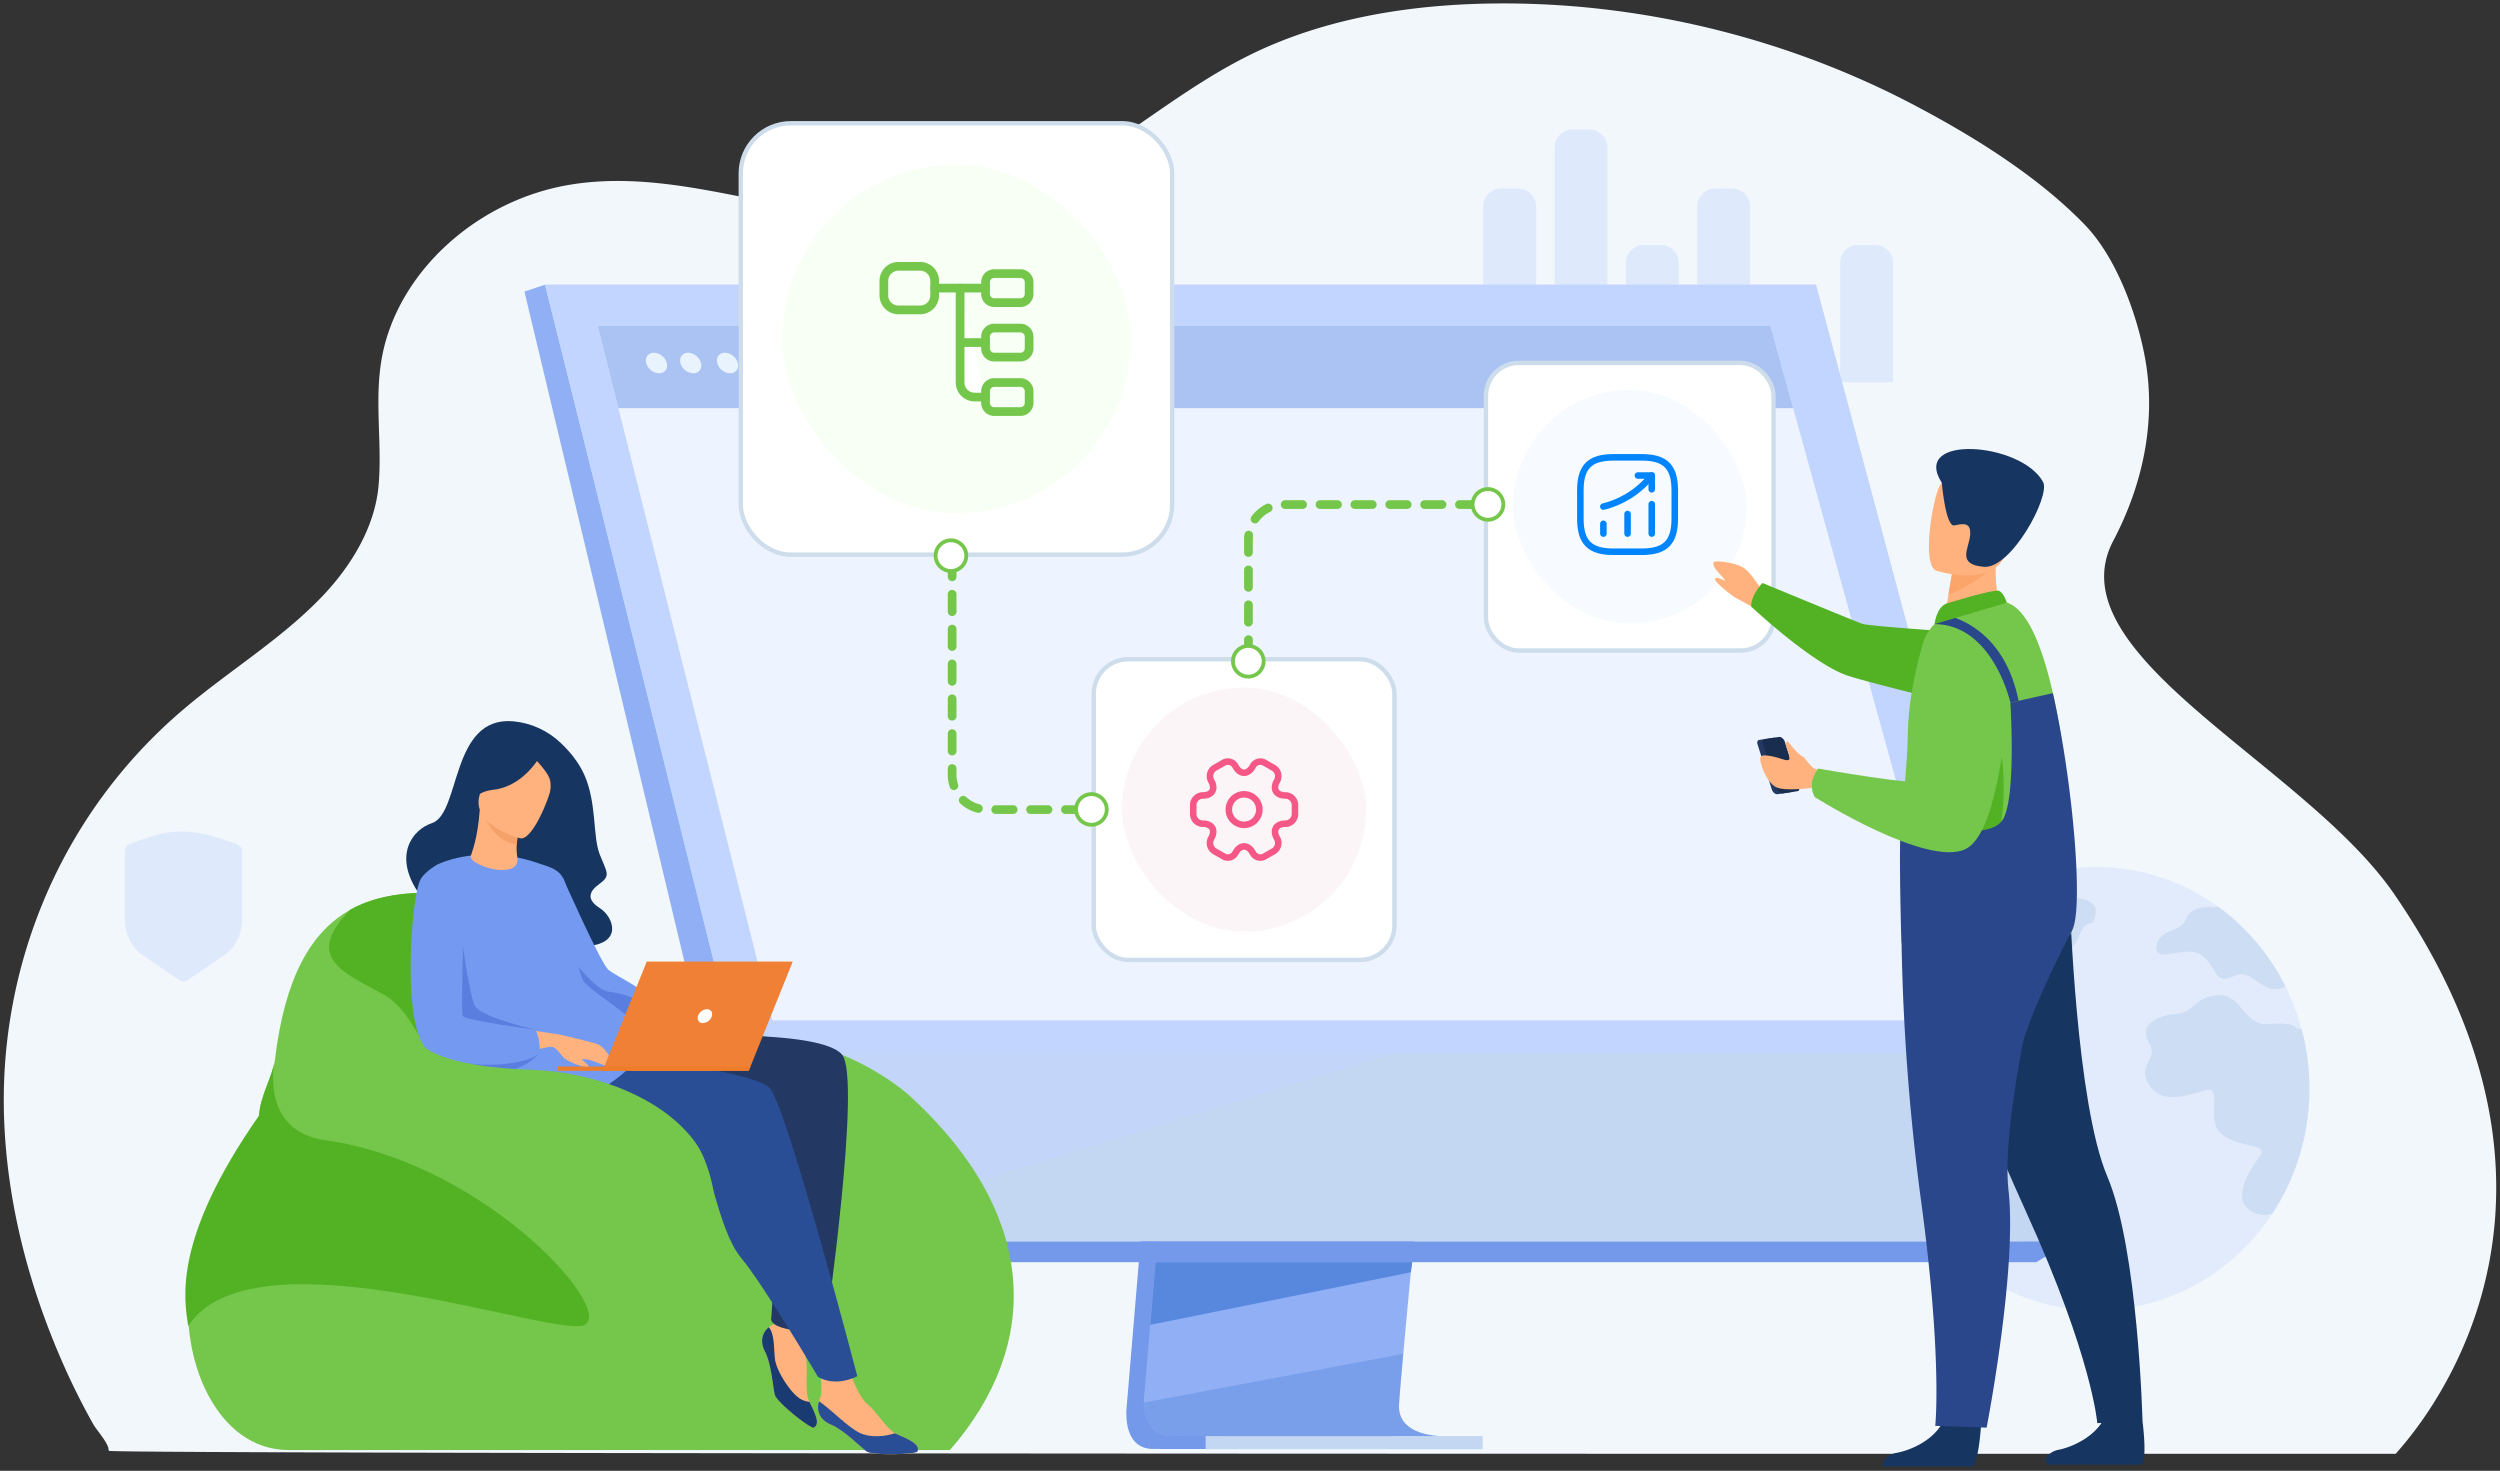 <svg xmlns="http://www.w3.org/2000/svg" width="634" height="373" fill="none"><rect width="100%" height="100%" fill="#333333" stroke="none"/><g clip-path="url(#a)"><path d="M607.572 368.685c-37.233 0-579.62.124-579.934-.756l-.053-.111a.542.542 0 0 1-.053-.163c0-1.651-3.056-5.008-3.87-6.452a177.855 177.855 0 0 1-8.767-17.895C6.739 324.117 1.67 303.701 1.022 283.112c-1.203-38.289 14.382-76.786 45.5-103.215 11.482-9.75 24.786-17.781 35.097-28.552 7.486-7.825 13.434-17.661 14.38-28.13.992-10.941-1.186-21.85.918-32.905 4.134-21.58 24.356-39.851 48.213-43.56 23.037-3.582 45.403 5.085 68.01 7.442 22.168 2.311 40.976-.95 59.851-12.23 15.385-9.195 28.973-20.876 45.279-28.657C337.7 4.048 360.079.793 382.043.87c36.221.133 72.227 9.35 103.488 25.831 15.354 8.093 31.415 18.136 43.192 30.32 8.044 8.33 13.183 22.684 15.207 33.498 2.984 15.927-.374 32.122-8.002 46.621-15.236 28.944 48.604 56.589 71.273 89.642 57.661 84.031.895 140.811.371 141.903z" fill="#F2F7FC"/><g opacity=".8"><path d="M585.66 276.083a58.81 58.81 0 0 1-.871 10.126c-2.082 11.823-7.748 22.639-16.166 30.865-8.419 8.225-19.147 13.426-30.612 14.84-11.465 1.414-23.064-1.033-33.095-6.983-10.032-5.95-17.968-15.089-22.646-26.078a56.67 56.67 0 0 1-2.751-8.084 58.854 58.854 0 0 1-.634-26.639c0-.043.018-.086.027-.132 2.862-13.456 10.36-25.353 21.077-33.443a53.855 53.855 0 0 1 3.426-2.385c8.493-5.444 18.274-8.319 28.247-8.303 1.371 0 2.732.054 4.081.161 1.883.143 3.756.392 5.613.743 7.594 1.433 14.802 4.555 21.131 9.152 5.919 4.288 10.956 9.762 14.819 16.102a60.204 60.204 0 0 1 2.317 4.193 57.215 57.215 0 0 1 4.117 10.932 58.575 58.575 0 0 1 1.92 14.933z" fill="#DFE9FC"/><path d="M513.315 250.916c-2.155 3.554.889 9.722-5.566 8.04-6.455-1.681-10.414-2.431-10.773 1.306-.359 3.736 4.849 3.742 4.849 7.667 0 3.924-2.336 5.226-5.928 3.36-3.592-1.867-4.623-4.576-8.799-2.894-4.176 1.681-6.6.561-7.542-2.805a5.112 5.112 0 0 0-.67-1.472c0-.043.018-.086.026-.132 2.862-13.456 10.361-25.353 21.078-33.443a53.292 53.292 0 0 1 3.426-2.385c1.683.065 3.696.731 5.412 2.941 3.769 4.862 6.283 2.431 5.388 8.04-.895 5.609.536 6.356 3.589 6.171 3.052-.185 6.647-.188 7.003 2.243.355 2.431-9.339-.191-11.493 3.363zM513.691 276.88s-3.26 3.943-6.066 1.678c-2.807-2.265-1.959-3.684-6.073-2.265-4.113 1.42-5.927-.925-8.031.852-2.105 1.777-.398 2.009-1.856 5.791-1.458 3.783-4.472 4.388-2.142 8.164 2.329 3.777 6.662 1.833 8.944 3.832 2.282 2 1.538 3.953 4.386 4.764 2.848.812 5.572-2.076 5.631 1.506.059 3.582-1.043 7.096 2.498 10.413 3.542 3.317 2.881 4.085 6.521 5.705 3.639 1.62 8.001.16 7.441-2.117-.56-2.277-5.245-2.736-5.334-5.31-.089-2.573 2.403-2.357 1.402-5.664-1.002-3.308 1.793-5.094.85-7.233-.942-2.138-6.324-2.869-5.699-5.023.625-2.153 5.495-.33 5.761-4.884.267-4.554-2.691-6.171-2.255-10.623.436-4.452-5.477-2.317-5.978.414zM585.661 276.084a58.811 58.811 0 0 1-.872 10.126c-1.352 7.733-4.257 15.082-8.523 21.567a5.95 5.95 0 0 1-4.318-.12c-6.734-2.805-1.752-10.376.942-14.162 2.694-3.786-4.173-2.105-9.157-5.61-4.985-3.505.539-12.899-4.579-11.357-5.119 1.543-11.313 3.505-14.276-1.681-2.964-5.187 2.694-6.029.133-10.376-2.561-4.348 1.482-6.872 6.6-7.291 5.118-.42 4.446-4.209 10.776-4.77 6.33-.562 6.194 7.852 13.197 7.294 7.003-.559 6.689 1.12 6.689 1.12a3.173 3.173 0 0 1 1.464.308 58.547 58.547 0 0 1 1.924 14.952zM579.619 250.213c-5.823 2.949-8.162-5.073-13.141-2.663-4.978 2.41-4.149-2.243-8.087-5.245-3.939-3.002-11.855 2.431-11.496-2.243.358-4.674 6.286-3.363 7.542-7.097 1.257-3.733 7.006-2.804 7.006-2.804a3.69 3.69 0 0 1 1.043-.247c5.919 4.289 10.957 9.763 14.819 16.103a59.019 59.019 0 0 1 2.314 4.196zM530.554 234.09s3.053-4.588-1.796-5.939-4.757.416-8.529 0c-3.773-.417-5.252 2.619-2.425 5.939 2.828 3.32 5.119 9.685 7.676 6.291 2.558-3.394 2.066-5.964 5.074-6.291z" fill="#C4D7F2"/></g><path d="M389.561 52.407a4.604 4.604 0 0 0-4.604-4.604h-4.212a4.604 4.604 0 0 0-4.604 4.604v44.53h13.42v-44.53zM425.741 66.703a4.604 4.604 0 0 0-4.604-4.604h-4.213a4.605 4.605 0 0 0-4.604 4.604V96.94h13.421V66.703zM443.832 52.407a4.604 4.604 0 0 0-4.604-4.604h-4.213a4.605 4.605 0 0 0-4.604 4.604v44.53h13.421v-44.53zM461.923 84.121a4.605 4.605 0 0 0-4.604-4.604h-4.213a4.604 4.604 0 0 0-4.604 4.604v12.816h13.421V84.121zM407.652 37.448a4.604 4.604 0 0 0-4.604-4.604h-4.212a4.604 4.604 0 0 0-4.604 4.604v59.49h13.42v-59.49zM480.074 66.703a4.605 4.605 0 0 0-4.605-4.604h-4.212a4.604 4.604 0 0 0-4.604 4.604V96.94h13.421V66.703zM32.92 214.059c-.771.307-1.268 1.013-1.268 1.793v17.303a11.471 11.471 0 0 0 1.11 4.98 10.771 10.771 0 0 0 3.123 3.894l9.567 6.514a1.94 1.94 0 0 0 1.07.324 1.94 1.94 0 0 0 1.07-.324l9.566-6.514a10.76 10.76 0 0 0 3.121-3.895 11.472 11.472 0 0 0 1.107-4.979v-17.256c0-.803-.529-1.526-1.33-1.818-11.622-4.227-16.28-4.336-27.142-.022h.005z" fill="#DFE9FC"/><path d="m301.257 172.312-15.496 183.973s-1.625 11.153 6.684 11.172c13.66.031 67.977 0 67.977 0s-10.28-2.32-10.156-7.544c.145-6.171 18.109-189.341 18.109-189.341l-67.118 1.74z" fill="#7599EA"/><path d="M365.545 364.193c-2.688 0-55.281.096-68.595-.074-5.797-.071-6.813-5.146-6.863-8.429-.018-.917.041-1.833.176-2.74l.405-4.782 1.026-12.188.908-10.768 1.165-13.835.983-11.678 11.009-130.728 67.128-1.737s-7.564 76.66-12.916 132.465a8943.42 8943.42 0 0 0-1.693 17.744c-.171 1.777-.335 3.512-.492 5.205a6353.814 6353.814 0 0 0-1.918 20.682c-.683 7.525-1.085 12.341-1.088 13.245-.006.5.037.999.13 1.49 1.115 5.863 9.625 6.128 10.635 6.128z" fill="#90AFF4"/><path d="m138.231 72.201 37.743 151.388 5.167 20.73 17.581 70.514H525.31L460.518 72.201H138.231z" fill="#C4D7F2"/><path d="M138.231 72.201 133 73.941 191.766 320.1l6.956-5.267-60.491-242.632z" fill="#90AFF4"/><path d="M191.767 320.099h324.579l8.964-5.267H198.722l-6.955 5.267z" fill="#7599EA"/><path d="M305.749 367.527h70.276v-3.335h-70.276v3.335z" fill="#C4D7F2"/><path d="m358.159 320.1-.361 2.548-66.093 13.332.909-10.768.432-5.112h65.113z" fill="#5888DD"/><path opacity=".4" d="M365.544 364.193c-2.688 0-55.281.096-68.595-.074-5.797-.071-6.814-5.146-6.863-8.429l65.78-12.36c-.682 7.525-1.084 12.342-1.087 13.246-.006.499.037.999.129 1.49 1.116 5.862 9.625 6.127 10.636 6.127z" fill="#5888DD"/><path d="M138.231 72.201h322.287l52.29 195H186.845l-48.614-195z" fill="#C2D5FF"/><path d="M497.609 258.749h-301.76l-10.784-42.893-4.171-16.599-1.7-6.767-11.083-44.08-.575-2.296-5.858-23.301-2.62-10.425-2.237-8.892-5.241-20.852h297.41l5.757 20.852 2.453 8.892 2.877 10.425 18.962 68.684v.003l1.607 5.819.748 2.703 13.092 47.416 3.123 11.311z" fill="#EDF3FF"/><path d="M454.747 103.496H156.821l-5.241-20.852h297.41l5.757 20.852z" fill="#AAC3F3"/><path d="M163.883 92.068c-.361-1.438.516-2.607 1.959-2.607a3.571 3.571 0 0 1 3.26 2.607c.358 1.441-.516 2.607-1.959 2.607a3.562 3.562 0 0 1-3.26-2.607zM172.554 92.068c-.359-1.438.519-2.607 1.962-2.607a3.574 3.574 0 0 1 3.26 2.607c.358 1.441-.519 2.607-1.959 2.607a3.572 3.572 0 0 1-3.263-2.607zM181.888 92.068c-.362-1.438.516-2.607 1.959-2.607a3.571 3.571 0 0 1 3.26 2.607c.361 1.441-.516 2.607-1.959 2.607a3.566 3.566 0 0 1-3.26-2.607z" fill="#E9F3FE"/><path opacity=".5" d="m353.23 267.197-154.799 47.52-11.057-47.52H353.23z" fill="#C2D5FF"/><path d="M73.179 367.73H240.91c23.385-26.835 22.415-59.505-9.49-89.173-5.728-5.325-15.724-11.057-23.8-12.978-14.88-3.544-31.755-4.343-31.888-4.433-.047 0-18.758-2.619-24.087-9.1-16.577-20.133-20.836-23.013-20.836-23.013-16.897-3.297-31.31-4.266-41.995 1.701-9.899 5.535-16.6 17.037-19.109 38.146-.475 4.008-3.821 9.291-3.989 13.988-6.018 15.961-15.5 29.609-17.5 42.5-2.91 18.724 6.5 42.362 24.962 42.362z" fill="#75C74C"/><path d="M97.179 252.143c10.254 5.578 11.374 23.948 27.432 28.692 16.058 4.743 43.287 4.312 58.739 21.045 14.904 16.148 31.347-24.934 24.268-36.485-14.88-3.528-31.755-4.343-31.885-4.413-.05-.02-22.89-.111-28.222-6.561-16.58-20.044-16.711-25.408-16.711-25.408-16.897-3.281-31.31-4.246-41.995 1.693-11.772 12.153-1.876 15.861 8.374 21.437zM47.718 336.284c16-24.417 86.9 1.129 99.412 0 11.501-1.039-22.415-41.126-64.507-47.102-17.008-2.412-12.933-19.963-12.926-20.504-.475 3.975-3.809 9.502-3.98 14.189-22 31.5-19 46.5-18 53.417z" fill="#53B224"/><path d="M193.986 342.724c1.646 3.17 2.007 8.996 2.505 10.97.499 1.975 9.113 8.686 9.853 8.352 1.887-.852.083-4.133-1.068-6.531l-.133-.287c-1.138-2.419-.161-7.814-.75-10.603-.588-2.79 2.242-10.286 2.242-10.286l-4.764-6.013s-3.346 6.347-5.744 7.52a5.8 5.8 0 0 0-1.164.741c-1.626 1.347-2.329 3.531-.977 6.137z" fill="#FFB27D"/><path d="M130.142 182.919c4.593.425 8.9 2.411 12.204 5.626 2.104 2.004 4.439 4.764 5.881 8.051 3.145 7.162 2.061 15.496 3.857 20.066 1.797 4.57 2.874 5.369 0 7.44-2.874 2.071-3.345 4.042.08 6.237 3.426 2.194 5.972 9.019-3.613 9.627-9.584.608-28.161-2.879-30.55-4.65-2.389-1.77-8.912-4.399-12.043-9.133-6.253-9.467-1.272-15.824 3.556-17.428 7.363-2.435 4.66-27.172 20.628-25.836z" fill="#163560"/><path d="M142.723 222.568s9.501 21.42 11.481 23.284c1.981 1.864 11.251 5.502 10.418 8.622-.833 3.12-7.811 6.137-10.729 5.408-2.917-.728-10.31-13.312-10.31-13.312l-.86-24.002z" fill="#739AF0"/><path d="M163.85 256.359s-.516-3.675-9.521-4.874c-4.995-.668-13.359-14.575-13.359-14.575l8.364 21.944 8.099 3.498 6.417-5.993z" fill="#5A7DE0"/><path d="M160.19 263.274s46.9-3.281 53.323 4.152c5.098 5.9-4.185 70.322-4.185 70.322s-12.763.371-13.767-3.006c0 0 2.382-31.278.388-36.686-1.994-5.409-.736-12.895-.736-12.895s-24.97 3.732-32.892 1.841c-7.922-1.891-2.131-23.728-2.131-23.728z" fill="#233862"/><path d="M210.732 361.281c3.302 1.36 7.36 5.575 9 6.768 1.639 1.193 12.578.772 12.93.037.926-1.938-2.894-3.318-5.323-4.433l-.107-.05c-2.402-1.21-5.088-5.84-7.306-7.563-2.218-1.724-4.935-9.304-4.935-9.304l-7.52-1.523s1.549 7.015.468 9.444a5.679 5.679 0 0 0-.261.694c-.699 2.249.06 4.697 3.054 5.93z" fill="#FFB27D"/><path d="M139.568 265.559s51.185 5.194 55.668 10.409c4.483 5.214 22.177 73.031 22.177 73.031s-5.222 2.906-9.969.19c0 0-13.539-23.006-19.527-30.228-5.989-7.223-8.123-26.083-11.315-28.114-.856-.545-30.962 2.836-42.005-5.626-11.043-8.462 4.971-19.662 4.971-19.662z" fill="#2A4E96"/><path d="M117.265 265.652a58.555 58.555 0 0 0 4.272 7.015c3.83 5.345 8.263 9.167 13.07 10.162 6.979 1.447 30.384-12.116 29.199-19.599-.645-4.072-13.649-11.391-15.747-14.364-2.097-2.973-3.345-17.765-4.479-23.808-.833-4.5-3.627-4.971-7.116-6.164-14.83-5.074-25.392.294-25.392.294-6.784 3.822-3.01 28.886 6.193 46.464z" fill="#739AF0"/><path d="M117.977 203.782a64.277 64.277 0 0 1-1.114-7.509c-.227-2.77 3.985-11.796 10.525-11.422a13.872 13.872 0 0 1 5.52 2.699c2.067 1.694 4.948 5.205.558 13.697l-1.207 2.889-14.282-.354z" fill="#163560"/><path d="M131.235 218.369c-.214 1.547-1.592 2.432-4.683 2.235-3.091-.197-7.524-2.084-7.156-3.518.335-1.256 1.706-4.205 2.272-11.691l.562.16 9.507 2.672s-.458 3.007-.689 5.876c-.177 2.386.295 3.481.187 4.266z" fill="#FFB27D"/><path d="M131.754 208.215s-.458 3.006-.689 5.876c-5.393-.578-7.862-5.723-8.819-8.542l9.508 2.666z" fill="#F4A269"/><path d="M131.957 212.598s-12.438-3.124-10.37-10.831c2.067-7.706 1.853-13.295 9.882-11.625 8.029 1.671 8.775 5.011 8.698 7.757-.077 2.746-4.921 15.317-8.21 14.699z" fill="#FFB27D"/><path d="M137.159 191.474s-4.175 7.944-12.043 8.802c-4.61.501-5.875 3.534-5.875 3.534s1.382-8.685 3.7-13.976c-.01 0 12.82-3.348 14.218 1.64z" fill="#163560"/><path d="M135.735 192.527s2.723 2.773 3.563 4.731c1.244 2.896-1.181 9.019-2.185 10.319 0 0 5.788-9.808 3.854-14.051-2.068-4.503-5.232-.999-5.232-.999z" fill="#163560"/><path d="M173.668 264.041s2.479 2.619 2.781 2.759c1.635.765 3.706.334 4.703.571.997.237.83-.37.094-.875-.736-.504-2.553-.307-1.813-.491.739-.184 4.747-.929 6.256-.524 2.385.638 4.268-.114 4.416-.358.147-.244-5.447-2.976-7.049-2.883-1.603.094-6.196-.127-6.196-.127l-3.192 1.928zM106.867 224.027s-1.488 36.412 2.8 41.53c4.159 4.951 21.92 1.594 29.597-.07a2.136 2.136 0 0 1 1.713.491c.599.538.86-3.644.86-3.644s-23.17-3.388-24.726-3.825c-2.238-.632-.669-25.723-.669-25.723l-9.575-8.759z" fill="#FFB27D"/><path d="M140.028 264.997s2.077 2.097 2.866 3.17c.79 1.072 6.31 3.006 6.434 2.445.124-.561-2.469-2.338-2.703-2.976-.234-.638-3.065-3.929-4.788-4.303-1.723-.374-1.809 1.664-1.809 1.664z" fill="#FFB27D"/><path d="M141.837 262.334s8.51 1.964 9.956 2.556c1.445.591 4.509 4.917 3.291 5.568-.766.408-4.124-1.363-5.831-1.73-1.706-.368-6.537.467-8.748-3.892-.247-.491 1.332-2.502 1.332-2.502z" fill="#FFB27D"/><path d="M210.732 361.281c3.302 1.36 7.36 5.575 9 6.768 1.639 1.193 12.578.772 12.93.037.926-1.938-2.894-3.317-5.323-4.433l-.107-.05-.334-.114s-4.714 1.67-8.632 0c-3.057-1.309-7.59-6.167-10.581-8.137-.706 2.248.053 4.696 3.047 5.929z" fill="#2A4E96"/><path d="M193.986 342.725c1.646 3.17 2.007 8.996 2.505 10.97.499 1.975 9.113 8.686 9.853 8.352 1.887-.852.083-4.132-1.068-6.531a5.381 5.381 0 0 1-2.632-.979c-2.155-1.433-5.811-6.845-6.136-10.038-.268-2.606-.1-6.347-1.545-7.907-1.626 1.343-2.329 3.527-.977 6.133z" fill="#193B72"/><path d="M152.81 271.558h37.077l11.154-27.697h-37.02l-11.211 27.697z" fill="#EF8035"/><path d="M190.321 270.475h-48.96v1.082h48.525l.435-1.082z" fill="#ED7D2B"/><path d="M180.53 257.694c.277-.973-.285-1.764-1.262-1.764a2.533 2.533 0 0 0-2.271 1.764c-.278.975.284 1.763 1.261 1.763a2.535 2.535 0 0 0 2.272-1.763z" fill="#fff"/><path d="M117.265 265.652a58.488 58.488 0 0 0 4.272 7.016c11.883-.445 14.746-5.238 14.746-5.238l-19.018-1.778zM135.729 261.119s-13.566-3.107-15.252-6.013c-1.686-2.907-4.045-22.305-4.045-22.305l-5.66 7.245 1.144 17.037s6.46 6.377 6.875 6.147c.414-.231 16.938-2.111 16.938-2.111z" fill="#5A7DE0"/><path d="M111.072 219.197s-3.215 1.614-4.456 3.879c-2.342 4.302-4.874 37.648 1.827 43.156 6.701 5.509 26.154 4.41 28.436.508 0 0 .157-3.655-1.158-5.622 0 0-17.51-2.308-18.292-3.411-.783-1.102.568-24.72-.258-26.868-.826-2.148-6.099-11.642-6.099-11.642z" fill="#739AF0"/><path d="M108.162 265.865s5.055 4.73 26.208 5.409c16.54.531 33.959 7.188 42.099 18.627 2.268 3.186 3.837 8.441 4.436 11.979 1.107 6.501-40.145 16.606-40.814 15.664-.669-.942-27.168-23.682-27.168-23.682l-4.761-27.997z" fill="#75C74C"/><rect x="376.834" y="92.039" width="72.937" height="72.937" rx="8.332" fill="#fff"/><rect x="376.834" y="92.039" width="72.937" height="72.937" rx="8.332" stroke="#CEDDEB" stroke-width="1.105"/><rect x="383.686" y="98.891" width="59.234" height="59.234" rx="29.617" fill="#F7FBFF"/><path d="M406.619 135.317v-2.478M412.749 135.317v-4.957M418.879 135.317v-7.447M418.878 120.592l-.55.646a22.604 22.604 0 0 1-11.709 7.231" stroke="#0085FF" stroke-width="1.658" stroke-linecap="round"/><path d="M415.371 120.592h3.508v3.496" stroke="#0085FF" stroke-width="1.658" stroke-linecap="round" stroke-linejoin="round"/><path d="M409.158 139.926h7.183c5.986 0 8.38-2.394 8.38-8.38v-7.183c0-5.986-2.394-8.381-8.38-8.381h-7.183c-5.986 0-8.381 2.395-8.381 8.381v7.183c0 5.986 2.395 8.38 8.381 8.38z" stroke="#0085FF" stroke-width="1.658" stroke-linecap="round" stroke-linejoin="round"/><rect x="187.861" y="31.258" width="109.405" height="109.405" rx="12.709" fill="#fff"/><rect x="187.861" y="31.258" width="109.405" height="109.405" rx="12.709" stroke="#CEDDEB" stroke-width="1.105"/><rect x="198.359" y="41.756" width="88.408" height="88.408" rx="44.204" fill="#F8FFF5"/><path d="M233.354 78.592h-5.526a3.694 3.694 0 0 1-3.683-3.684v-3.683a3.694 3.694 0 0 1 3.683-3.684h5.526a3.694 3.694 0 0 1 3.683 3.684v3.683a3.694 3.694 0 0 1-3.683 3.684zM258.772 76.75h-6.631a2.216 2.216 0 0 1-2.21-2.21v-2.947c0-1.216.994-2.21 2.21-2.21h6.631c1.215 0 2.21.994 2.21 2.21v2.947c0 1.216-.995 2.21-2.21 2.21zM258.772 90.564h-6.631a2.216 2.216 0 0 1-2.21-2.21v-2.948c0-1.215.994-2.21 2.21-2.21h6.631c1.215 0 2.21.995 2.21 2.21v2.947c0 1.216-.995 2.21-2.21 2.21z" stroke="#75C74C" stroke-width="2.21" stroke-linecap="round" stroke-linejoin="round"/><path d="M237.037 73.066h12.893" stroke="#75C74C" stroke-width="2.21" stroke-miterlimit="10" stroke-linecap="round" stroke-linejoin="round"/><path d="M243.483 73.066V97.01a3.695 3.695 0 0 0 3.684 3.684h2.763" fill="#fff"/><path d="M243.483 73.066V97.01a3.695 3.695 0 0 0 3.684 3.684h2.763M243.483 86.88h6.447" stroke="#75C74C" stroke-width="2.21" stroke-miterlimit="10" stroke-linecap="round" stroke-linejoin="round"/><path d="M258.772 104.378h-6.631a2.216 2.216 0 0 1-2.21-2.21v-2.947c0-1.216.994-2.21 2.21-2.21h6.631c1.215 0 2.21.994 2.21 2.21v2.947c0 1.215-.995 2.21-2.21 2.21z" stroke="#75C74C" stroke-width="2.21" stroke-linecap="round" stroke-linejoin="round"/><rect x="277.375" y="167.185" width="76.252" height="76.252" rx="8.73" fill="#fff"/><rect x="277.375" y="167.185" width="76.252" height="76.252" rx="8.73" stroke="#CEDDEB" stroke-width="1.105"/><rect x="284.559" y="174.368" width="61.886" height="61.886" rx="30.943" fill="#FCF5F7"/><path d="M315.502 209.178a3.868 3.868 0 1 0 0-7.737 3.868 3.868 0 0 0 0 7.737z" stroke="#F55786" stroke-width="1.658" stroke-miterlimit="10" stroke-linecap="round" stroke-linejoin="round"/><path d="M302.608 206.445v-2.269a2.457 2.457 0 0 1 2.45-2.45c2.334 0 3.288-1.65 2.114-3.675a2.45 2.45 0 0 1 .903-3.339l2.23-1.276c1.019-.606 2.334-.245 2.94.773l.142.245c1.16 2.024 3.068 2.024 4.242 0l.141-.245c.606-1.018 1.921-1.379 2.94-.773l2.23 1.276a2.448 2.448 0 0 1 .903 3.339c-1.173 2.025-.219 3.675 2.114 3.675a2.457 2.457 0 0 1 2.45 2.45v2.269a2.456 2.456 0 0 1-2.45 2.449c-2.333 0-3.287 1.651-2.114 3.675a2.445 2.445 0 0 1-.903 3.339l-2.23 1.276c-1.019.606-2.334.245-2.94-.773l-.141-.245c-1.161-2.024-3.069-2.024-4.242 0l-.142.245c-.606 1.018-1.921 1.379-2.94.773l-2.23-1.276a2.449 2.449 0 0 1-.903-3.339c1.174-2.024.22-3.675-2.114-3.675a2.456 2.456 0 0 1-2.45-2.449z" stroke="#F55786" stroke-width="1.658" stroke-miterlimit="10" stroke-linecap="round" stroke-linejoin="round"/><path d="M274.612 205.312H250.3a8.84 8.84 0 0 1-8.841-8.84v-53.045M316.605 166.634v-29.838a8.841 8.841 0 0 1 8.841-8.841h49.73" stroke="#75C74C" stroke-width="2.21" stroke-linecap="round" stroke-linejoin="round" stroke-dasharray="4.42 4.42"/><circle cx="4.381" cy="4.381" r="3.894" transform="matrix(1 0 0 -1 236.775 145.295)" fill="#fff" stroke="#75C74C" stroke-width=".974"/><circle cx="4.381" cy="4.381" r="3.894" transform="matrix(1 0 0 -1 272.401 209.652)" fill="#fff" stroke="#75C74C" stroke-width=".974"/><circle cx="4.381" cy="4.381" r="3.894" transform="matrix(1 0 0 -1 312.186 172.08)" fill="#fff" stroke="#75C74C" stroke-width=".974"/><circle cx="4.381" cy="4.381" r="3.894" transform="matrix(1 0 0 -1 372.967 132.295)" fill="#fff" stroke="#75C74C" stroke-width=".974"/><path d="m450.772 201.412 3.75-.577c.414-.063.589-.505.418-1.045l-3.647-11.527c-.221-.691-.906-1.247-1.43-1.184l-3.751.572c-.414.067-.589.509-.418 1.05l3.647 11.523c.221.71.902 1.27 1.431 1.188z" fill="#233862"/><path d="m452.099 201.218 3.75-.576c.414-.063.589-.505.418-1.05l-3.647-11.522c-.221-.691-.905-1.247-1.43-1.184l-3.75.576c-.415.063-.59.505-.419 1.046l3.644 11.526c.224.699.905 1.255 1.434 1.184z" fill="#192E4F"/><path d="M447.492 150.882s-2.708-4.779-4.857-6.547c-2.148-1.768-7.819-2.265-8.036-1.811-.685 1.4 2.248 3.425 2.856 4.711.609 1.287.346 3.157 3.233 4.653 2.982 1.578 4.712 2.592 4.712 2.592l2.092-3.598z" fill="#FFB27D"/><path d="M445.203 150.229c1.392-2.245 1.81-2.368 1.81-2.368s23.01 9.526 25.209 10.32c2.198.793 35.028 2.797 35.028 2.797l9.889 22.596s-43.738-10.351-49.28-12.482c-9.128-3.516-23.782-17.288-23.782-17.288a7.635 7.635 0 0 1 1.126-3.575z" fill="#53B224"/><path d="M502.388 361.512s-.502 8.381-2.001 10.355h-23.101c.145-.837.799-2.901 3.686-3.426 3.647-.655 9.751-3.314 11.957-8.318 2.328-5.26 9.459 1.389 9.459 1.389zM543.334 360.345s1.438 10.887-.536 11.077c-.263.023-8.778 0-12.114 0-4.149-.028-10.778.023-10.778.023a1.048 1.048 0 0 1-.56-.133 1.094 1.094 0 0 1-.416-.411 1.158 1.158 0 0 1-.006-1.148c.48-.841 1.392-1.741 3.134-2.088 3.636-.726 9.695-3.496 11.817-8.536 2.237-5.303 9.459 1.216 9.459 1.216z" fill="#163560"/><path d="M491.52 249.971s5.803 21.072 22.439 57.665 17.917 53.274 17.917 53.274l11.46-.561s-1.077-43.554-8.934-62.022c-7.858-18.468-9.459-68.999-9.459-68.999l-33.423 20.643z" fill="#163560"/><path d="m507.913 155.478-6.146 4.735-8.884-1.937c.125-.841.711-4.341 1.244-7.498.034-.186.064-.371.095-.553.46-2.683.852-4.992.852-4.992l8.298-4.289 3.092-1.602c0 .059-.239 2.983-.27 3.409-.582 7.581 1.719 12.727 1.719 12.727z" fill="#FFB27D"/><path d="M525.52 235.865c-2.012 9.538-44.027-20.39-43.468-26.21.061-.64.126-1.287.187-1.926.76-8.106 1.521-16.033 1.571-21.211a75.6 75.6 0 0 1 1.43-13.247c.73-3.852 1.627-7.344 2.407-10.067a11.232 11.232 0 0 1 2.354-4.32 10.71 10.71 0 0 1 3.933-2.826 8.678 8.678 0 0 1 1.042-.395c5.062-1.523 12.064-3.406 13.962-2.833 5.142 1.578 8.961 10.962 11.669 22.931 5.058 22.426 6.229 53.889 4.913 60.104z" fill="#75C74C"/><path d="M505.572 142.89c-1.822 3.615-8.611 6.744-11.444 7.893.034-.186.065-.371.095-.553.46-2.683.852-4.992.852-4.992l8.299-4.289c1.833-.032 2.951.45 2.198 1.941z" fill="#FCA56B"/><path d="M491.043 144.732s14.969 4.846 17.734-4.873c2.765-9.72 6.557-15.635-2.882-19.139-9.44-3.504-12.361-.367-14.042 2.644-1.681 3.011-4.633 19.845-.81 21.368z" fill="#FFB27D"/><path d="M492.44 122.425s.955 11.31 3.21 10.821c2.255-.49 4.298-.857 3.967 2.553-.331 3.409-3.454 7.344 3.491 7.947 6.945.604 16.933-17.982 15.023-21.502-5.503-10.154-33.648-12.206-25.691.181z" fill="#163560"/><path d="M463.625 195.959s-3.1-.627-3.906-1.314c-1.19-1.018-2.13-2.719-2.712-2.908-.981-.316-3.385-3.453-3.586-3.674-.08-.087-.727.24-.571.757.156.517.521 1.642.651 2.045.566 1.783.54 2.332-1.522 1.641-.266-.091-5.012-1.653-5.499-.537-.487 1.117 1.479 6.5 3.955 7.66 2.476 1.16 8.592.11 9.033.245 3.746 1.124 4.157-3.915 4.157-3.915z" fill="#FFB27D"/><path d="M483.324 231.837c4.16 1.579-.073-4.289 0-5.524.323-5.363-1.704-12.143-1.084-18.599l25.413-15.761s6.029 39.651-24.329 39.884z" fill="#53B224"/><path d="M525.52 235.866c2.914-5.6.145-37.678-4.913-60.089l-10.775 2.419s1.59 24.834-2.084 29.893c-3.674 5.059-17.853 1.33-17.853 1.33l-7.842.236c-.56 5.821.14 29.522.14 29.522l.042.043a567.584 567.584 0 0 0 4.944 65.309c5.443 40.066 3.598 57.07 3.598 57.07l13.03.45s7.79-40.078 5.557-60.128c-1-8.978 1.035-23.705 3.583-37.236.038-.162 1.841-8.177 12.573-28.819z" fill="#2B478B"/><path d="M461.103 194.905s25.204 4.448 27.437 3.319c3.564-1.8-1.384-28.334-1.384-28.334s-.213-6.014 6.556-7.43c5.884-1.235 11.559 3.338 11.559 3.338s5.165 4.791 4.503 10.106c-1.461 11.784-3.735 35.749-11.33 39.423-9.798 4.735-38.147-13.141-38.147-13.141s-.944-1.184-.81-3.425c.121-1.962 1.616-3.856 1.616-3.856z" fill="#75C74C"/><path d="m511.92 177.727-2.088.47s-4.416-19.826-19.249-19.925a10.65 10.65 0 0 1 3.351-2.213c5.438 1.511 14.874 6.333 17.986 21.668z" fill="#2B478B"/><path d="M439.212 148.3s-4.089-2.601-4.279-1.484c-.095.556 1.723 2.075 2.453 2.727.731.651 2.59 1.925 2.59 1.925l-.764-3.168z" fill="#FFB27D"/><path d="M493.508 153.094c.194-.082 12.083-3.725 13.376-3.279 1.293.446 2.054 3.035 2.054 3.035l-18.339 5.422s.426-4.092 2.909-5.178z" fill="#53B224"/></g><defs><clipPath id="a"><path fill="#fff" transform="translate(0 .865)" d="M0 0h634v372H0z"/></clipPath></defs></svg>